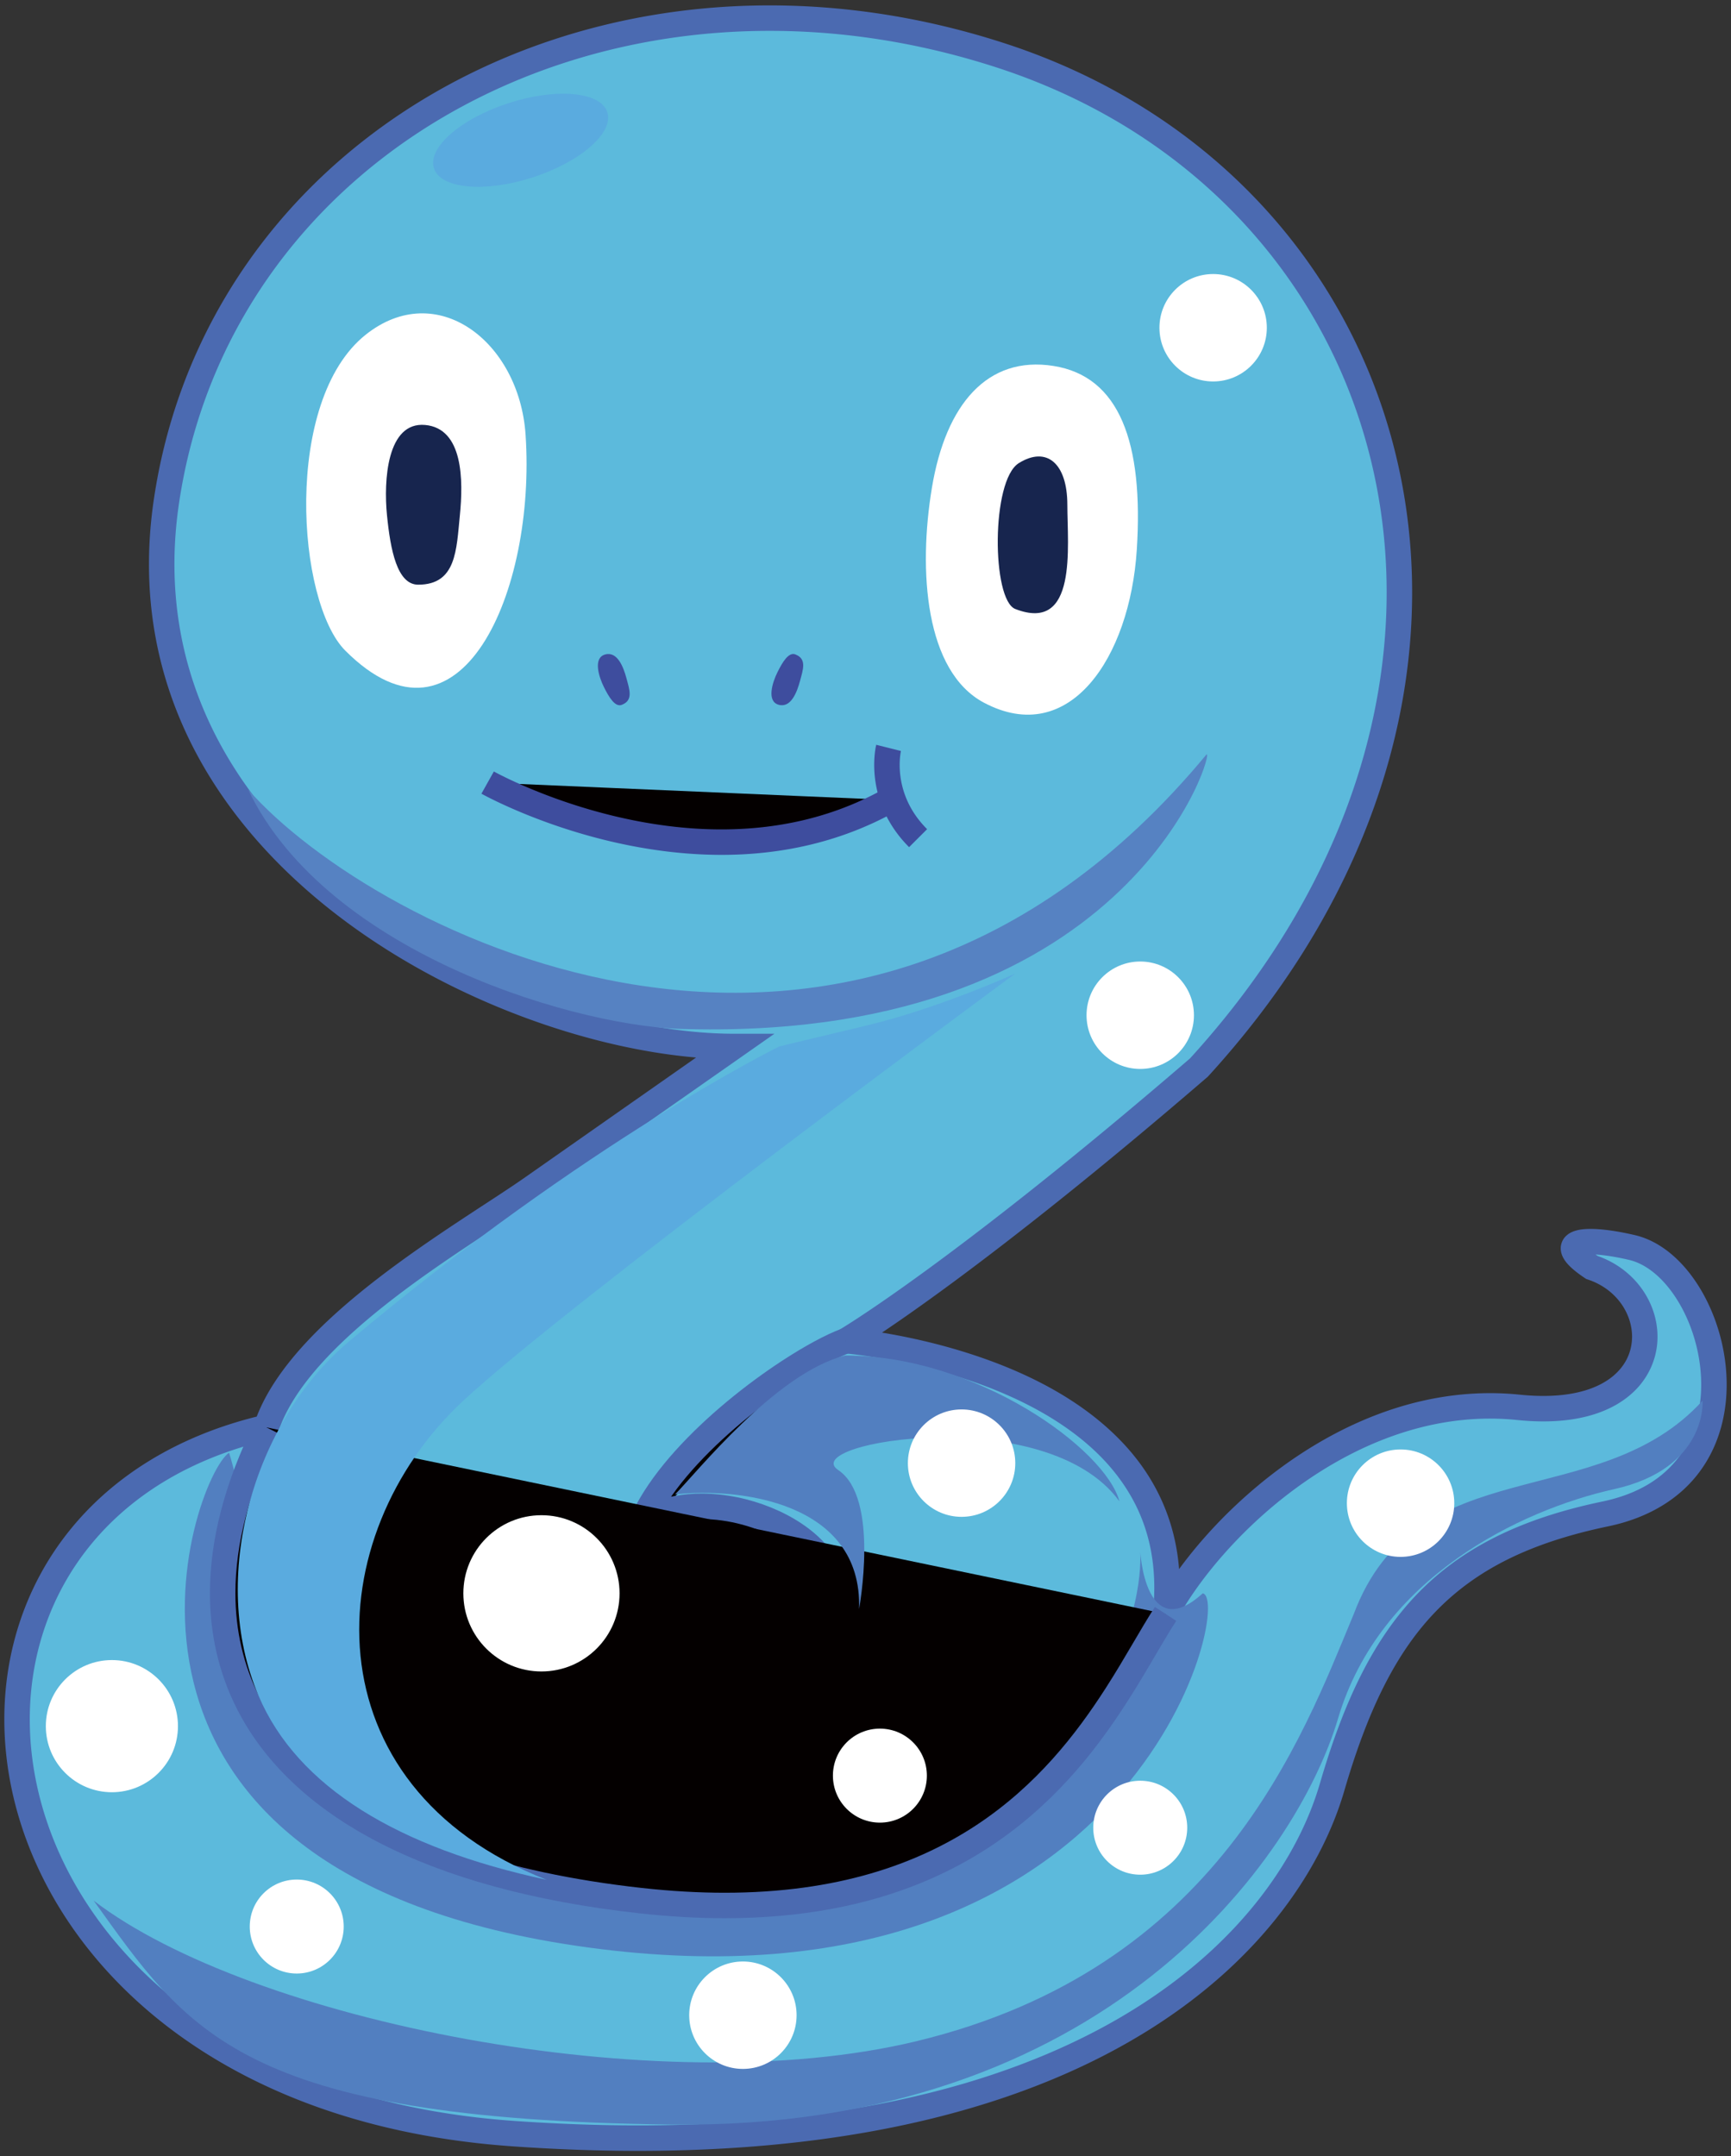 <svg version="1.1" id="_x31_0" xmlns="http://www.w3.org/2000/svg" x="0" y="0" viewBox="0 0 642.386 800" xml:space="preserve"><rect x="0" y="0" width="642.386" height="800" fill="#333333" stroke="none"/><style>.st1{fill:#4b6ab1}.st2{fill:#fff}.st3{fill:#3e4d9e}.st4{fill:#17254e}.st6{fill:#527fc0}.st7{fill:#040000}.st8{fill:#5aabdf}</style><path d="M272.432 388.257c-81.578 0-230.222-70.237-210.665-202.282C81.541 52.491 224.916-26.614 370.761 20.358c152.371 49.078 205.161 232.358 74.157 375.724-88.99 76.635-131.02 101.346-131.02 101.346s128.543 9.896 118.656 101.356c17.301-32.14 69.171-82.998 131.021-76.637 56.761 5.845 56.843-42.014 27.188-51.907-14.842-9.887-3.521-11.644 14.823-7.409 32.139 7.419 52.143 85.942-9.887 98.868-59.33 12.365-84.041 42.02-101.341 101.35-17.306 59.326-96.207 143.212-304.047 128.54C-19.805 776.77-49.461 564.176 98.85 529.571c12.356-37.085 73.509-71.216 98.87-88.991 36.064-25.273 74.712-52.323 74.712-52.323z" fill="#5cbadc"/><path class="st1" d="M272.432 388.257v-4.725c-18.527.006-40.966-3.772-64.058-11.278-34.655-11.25-70.782-30.89-98.008-58.247-27.244-27.395-45.612-62.232-45.631-104.669 0-7.325.548-14.88 1.705-22.671 7.766-52.35 34.906-96.039 73.948-126.785 39.041-30.73 90.004-48.436 145.242-48.436 27.164 0 55.359 4.278 83.682 13.407C414.768 39.497 451.04 66.248 476 100.307c24.954 34.062 38.595 75.45 38.599 119.481-.009 56.647-22.583 117.722-73.167 173.104l3.487 3.188-3.084-3.58c-44.406 38.24-77.062 63.498-98.58 79.171-10.758 7.839-18.733 13.28-23.999 16.751a287.646 287.646 0 01-5.879 3.784c-.644.402-1.121.693-1.434.882l-.344.207-.096.058-12.977 7.626 15.008 1.156.29.025c3.209.266 32.553 3.202 60.544 15.674 14.001 6.218 27.606 14.797 37.563 26.339 9.951 11.572 16.408 25.953 16.438 44.777 0 2.989-.168 6.095-.514 9.328l8.857 2.741c7.734-14.408 23.217-33.342 43.55-48.393 20.352-15.092 45.46-26.319 72.689-26.308 3.345 0 6.721.166 10.129.523 3.409.351 6.632.513 9.683.513 13.959.004 24.517-3.522 31.697-9.393 7.188-5.847 10.686-14.02 10.655-22.04-.001-12.841-8.58-25.41-22.86-30.168l-1.494 4.483 2.619-3.932c-2.202-1.46-3.675-2.688-4.395-3.462-.362-.377-.525-.638-.524-.642l-.97.531 1.055-.312-.084-.219-.97.531 1.055-.312-2.436.726 2.535.002-.099-.728-2.436.726 2.535.002h-3.09l2.285 2.091c.428-.414.84-1.388.805-2.091h-3.09l2.285 2.091-1.421-1.3.844 1.759.576-.459-1.421-1.3.844 1.759-.084-.176.074.179.01-.004-.084-.176.074.179c.047-.055 1.276-.337 3.027-.314 3.258-.008 8.362.671 14.236 2.042 3.344.769 6.703 2.564 9.891 5.295 4.779 4.082 9.083 10.261 12.111 17.473 3.039 7.21 4.814 15.428 4.811 23.506-.003 9.709-2.53 19.129-8.224 26.761-5.71 7.62-14.607 13.709-28.373 16.607-30.242 6.28-52.342 17.208-68.872 34.412-16.532 17.195-27.285 40.228-36.041 70.24-7.64 26.177-27.932 57.799-67.755 82.947-39.822 25.148-99.295 43.877-185.298 43.881-14.602 0-29.968-.541-46.127-1.677-60.501-4.276-105.382-25.121-135.148-53.03-29.767-27.922-44.44-62.951-44.439-95.928.007-23.45 7.39-45.843 22.11-64.152 14.73-18.302 36.839-32.606 66.758-39.596l2.572-.601.836-2.507c2.775-8.366 8.517-16.989 16.116-25.373 11.382-12.588 26.83-24.593 41.807-35.048 14.991-10.472 29.463-19.391 39.176-26.194 18.031-12.636 36.709-25.716 50.879-35.638 7.084-4.961 13.043-9.131 17.23-12.061l6.602-4.622 12.274-8.594H272.43v4.729l-2.71-3.872s-38.647 27.05-74.714 52.325c-12.427 8.721-34.215 21.79-54.481 37.38-10.145 7.807-19.939 16.263-28.086 25.259-8.135 9.002-14.671 18.551-18.073 28.729l4.483 1.493-1.074-4.602c-31.7 7.382-55.851 22.813-71.975 42.875-16.134 20.053-24.201 44.645-24.194 70.074.001 35.788 15.907 73.263 47.424 102.82 31.52 29.568 78.628 51.175 140.947 55.562 16.368 1.151 31.955 1.7 46.791 1.7 87.35.004 148.697-19.041 190.342-45.337 41.646-26.296 63.471-59.789 71.782-88.293 8.545-29.318 18.799-50.776 33.78-66.334 14.983-15.547 34.903-25.631 63.991-31.714 15.614-3.227 26.896-10.619 34.018-20.207 7.14-9.578 10.101-21.091 10.099-32.409-.013-12.6-3.606-25.064-9.549-35.142-2.979-5.037-6.557-9.482-10.673-13.012-4.112-3.522-8.79-6.142-13.908-7.325-6.365-1.468-11.934-2.276-16.366-2.284-2.316.018-4.311.178-6.332.91-1.005.385-2.086.941-3.078 2.009-.999 1.037-1.709 2.743-1.674 4.289.006 1.443.453 2.626.979 3.592.811 1.454 1.858 2.591 3.158 3.776 1.302 1.175 2.881 2.366 4.808 3.65l.528.352.598.199c10.569 3.524 16.401 12.583 16.4 21.204-.031 5.392-2.159 10.574-7.192 14.728-5.04 4.131-13.295 7.253-25.712 7.257-2.713 0-5.613-.146-8.706-.464a106.772 106.772 0 00-11.105-.572c-29.88.012-56.822 12.235-78.317 28.165-21.513 15.974-37.676 35.632-46.242 51.506l4.16 2.239 4.698.501c.38-3.549.567-6.991.567-10.334.032-21.747-7.992-39.068-19.834-52.2-17.78-19.729-43.685-30.511-65.081-36.624-21.414-6.081-38.439-7.392-38.644-7.411l-.362 4.711 2.393 4.07c.292-.171 42.541-25.05 131.71-101.838l.21-.181.194-.211c51.988-56.885 75.649-120.299 75.641-179.478.004-45.985-14.278-89.382-40.425-125.065-26.142-35.689-64.149-63.647-111.413-78.865C342.963 6.434 313.784 2 285.629 2c-57.255 0-110.287 18.348-151.087 50.458-40.799 32.094-69.344 78.031-77.45 132.823-1.223 8.237-1.807 16.261-1.807 24.057-.009 30.158 8.788 56.893 23.136 79.8 21.533 34.377 55.375 60.233 91.06 77.592 35.718 17.342 73.284 26.229 102.951 26.249v-4.722l-2.71-3.872 2.71 3.872z"/><path class="st2" d="M365.182 260.724c-21.895-11.595-24.479-48.951-19.326-79.866 5.158-30.915 20.614-48.953 45.093-45.091 24.471 3.865 33.489 28.35 30.916 68.279-2.579 39.931-24.973 73.466-56.683 56.678z"/><path class="st3" d="M230.706 261.517c-2.43.914-4.7-2.796-6.611-6.652-1.905-3.838-4.064-10.791.479-12.05 4.563-1.257 6.82 4.746 7.927 8.899 1.103 4.147 2.607 8.143-1.795 9.803zM295.121 242.782c-2.441-.914-4.71 2.79-6.611 6.648-1.91 3.844-4.07 10.796.48 12.056 4.553 1.254 6.809-4.748 7.912-8.901 1.107-4.151 2.611-8.144-1.781-9.803z"/><path class="st4" d="M376.776 225.941c-8.742-3.395-9.015-47.663 1.288-54.104 10.306-6.439 18.034 0 18.034 15.461 0 15.457 3.866 47.663-19.322 38.643z"/><path d="M447.626 280.046c4.116-4.961-25.761 105.637-191.937 101.77-38.644 0-133.978-27.05-163.602-88.885 46.376 52.812 224.146 145.563 355.539-12.885z" fill="#5682c2"/><path class="st6" d="M423.147 575.687s1.934 34.781 23.188 15.461c11.594 1.929-24.069 159.112-228.007 131.394C19.299 695.486 71.151 548.38 85.001 538.973c7.727 23.186 28.982 171.98 187.43 152.657 158.449-19.331 150.716-115.943 150.716-115.943z"/><path class="st7" d="M313.898 497.428c-24.47 9.023-100.719 64.732-73.665 99.514 27.05 34.781 72.133 9.018 68.271-10.302-3.866-19.322-41.222-34.781-65.701-24.48"/><path class="st1" d="M312.263 492.994c-5.8 2.151-13.519 6.315-22.161 11.962-12.928 8.467-27.72 20.215-39.491 33.288-5.884 6.542-11.015 13.416-14.746 20.48-3.719 7.059-6.076 14.355-6.084 21.708-.024 6.751 2.106 13.51 6.722 19.41 5.245 6.749 11.255 11.54 17.55 14.593 6.294 3.061 12.838 4.381 19.112 4.378 10.544-.016 20.307-3.639 27.649-9.002 3.67-2.693 6.752-5.836 8.992-9.329 2.23-3.485 3.645-7.38 3.651-11.47 0-1.095-.102-2.199-.319-3.29l-.002-.01c-.966-4.805-3.471-9.133-6.839-12.913-5.075-5.668-12.154-10.234-20.145-13.494-7.994-3.245-16.92-5.16-25.765-5.164-6.673.002-13.32 1.093-19.421 3.664l3.674 8.708c4.696-1.987 10.105-2.927 15.746-2.924 9.952-.016 20.567 2.971 28.754 7.626 4.097 2.317 7.579 5.041 10.106 7.876 2.537 2.843 4.083 5.75 4.624 8.475l-.002-.01c.092.466.14.953.14 1.456.006 1.841-.666 4.047-2.16 6.376-2.215 3.489-6.242 7.089-11.312 9.697-5.066 2.624-11.131 4.283-17.372 4.279-4.966-.004-10.042-1.029-14.982-3.428-4.939-2.403-9.777-6.187-14.221-11.896-3.355-4.354-4.71-8.742-4.734-13.609-.028-7.021 3.156-15.18 8.683-23.479 8.245-12.452 21.503-25.016 34.568-35.007 6.529-5.004 13.012-9.381 18.771-12.835 5.747-3.45 10.819-5.98 14.281-7.251l-3.268-8.864.001-.001z"/><path class="st7" d="M432.554 598.784c-22.284 34.232-55.778 121.82-194.905 106.365C98.524 689.694 55.382 616.78 98.85 529.571"/><path class="st1" d="M428.595 596.204c-5.302 8.157-10.972 18.776-18.324 30.214-11.018 17.153-25.707 36.042-47.853 50.673-22.156 14.617-51.82 25.119-93.423 25.138-9.623 0-19.883-.568-30.825-1.779-51.78-5.74-89.722-19.547-114.398-38.584-12.351-9.521-21.413-20.318-27.424-32.155-6.006-11.839-8.985-24.748-8.99-38.645-.003-18.286 5.207-38.305 15.721-59.39l-8.456-4.213c-11.015 22.091-16.711 43.511-16.714 63.603-.005 15.252 3.308 29.724 10.013 42.922 10.056 19.818 27.655 36.641 52.505 49.517 24.866 12.887 57.023 21.925 96.701 26.337 11.266 1.245 21.872 1.833 31.867 1.833 28.795.004 52.506-4.891 72.136-12.816 29.459-11.878 49.61-30.556 64.183-49.089 14.565-18.518 23.75-37.004 31.199-48.412l-7.916-5.154h-.002z"/><path class="st7" d="M180.963 290.353s80.524 45.088 149.438 6.445"/><path class="st3" d="M178.655 294.474c.371.164 40.305 22.639 89.08 22.694 20.894.004 43.471-4.194 64.976-16.252l-4.619-8.239c-19.844 11.119-40.702 15.039-60.356 15.043-22.92.006-44.137-5.375-59.568-10.781-7.716-2.702-13.985-5.402-18.302-7.417a142.588 142.588 0 01-4.95-2.421c-.559-.289-.982-.514-1.259-.662l-.304-.166-.081-.045-4.615 8.247-.002-.001z"/><path class="st7" d="M329.76 277.471s-4.507 18.034 10.952 33.494"/><path class="st3" d="M325.177 276.323c-.07.285-.751 3.094-.754 7.456 0 3.735.505 8.628 2.387 13.98 1.877 5.35 5.159 11.148 10.561 16.545l6.683-6.677c-4.366-4.375-6.867-8.857-8.331-13.002a32.832 32.832 0 01-1.852-10.845c0-1.683.134-3.044.261-3.95.064-.453.125-.791.166-.999l.044-.211v-.002l-9.165-2.292v-.003z"/><path class="st8" d="M225.382 41.634c2.464 7.618-9.956 18.45-27.723 24.194-17.767 5.743-34.168 4.217-36.627-3.391-2.464-7.616 9.951-18.444 27.722-24.187 17.768-5.75 34.169-4.222 36.628 3.384z"/><path class="st6" d="M318.807 596.942s7.728-41.227-7.731-51.53c-15.456-10.301 77.295-25.761 104.345 11.595-5.149-19.326-52.812-54.104-101.762-54.104-25.766 6.435-55.404 43.801-63.132 51.528 23.187-2.582 69.563 2.58 68.28 42.511zM631.838 519.651s1.933 25.121-32.848 32.848c-34.783 7.727-86.952 32.848-102.413 85.019-15.46 52.176-86.951 152.649-247.333 150.72-160.381-1.929-179.703-34.787-214.485-83.09 57.969 44.447 209.655 75.255 305.304 52.17 112.072-27.046 142.988-112.068 162.31-158.444 23.186-61.835 90.817-36.714 129.465-79.223z"/><path class="st8" d="M321.386 380.526c27.054-6.437 55.39-19.323 55.39-19.323S211.4 483.019 171.954 519.651c-54.104 50.238-57.97 142.988 30.914 177.774-55.109-11.812-92.492-34.418-106.923-68.285-18.621-43.709-1.942-101.6 33.499-131.395 88.885-74.716 159.731-109.489 159.731-109.489s5.162-1.292 32.211-7.73z"/><path class="st2" d="M229.922 591.148c0 16.009-12.978 28.98-28.987 28.98s-28.981-12.971-28.981-28.98 12.972-28.988 28.981-28.988 28.987 12.979 28.987 28.988zM443.079 376.664c0 11.001-8.924 19.925-19.931 19.925-11.002 0-19.925-8.924-19.925-19.925 0-11.01 8.923-19.932 19.925-19.932 11.006 0 19.931 8.922 19.931 19.932zM343.969 658.777c0 9.629-7.802 17.436-17.434 17.436-9.628 0-17.435-7.807-17.435-17.436 0-9.633 7.807-17.439 17.435-17.439 9.632 0 17.434 7.806 17.434 17.439zM440.587 678.103c0 9.625-7.807 17.431-17.439 17.431-9.628 0-17.435-7.806-17.435-17.431 0-9.636 7.807-17.438 17.435-17.438 9.632 0 17.439 7.801 17.439 17.438zM127.557 714.772c0 9.625-7.806 17.43-17.439 17.43-9.628 0-17.434-7.805-17.434-17.43 0-9.633 7.806-17.438 17.434-17.438 9.633 0 17.439 7.805 17.439 17.438zM66.039 640.421c0 13.539-10.975 24.516-24.516 24.516-13.541 0-24.517-10.976-24.517-24.516 0-13.541 10.976-24.517 24.517-24.517 13.541-.001 24.516 10.976 24.516 24.517zM470.127 121.599c0 11.007-8.923 19.929-19.925 19.929-11.004 0-19.927-8.922-19.927-19.929 0-11.005 8.922-19.928 19.927-19.928 11.002 0 19.925 8.922 19.925 19.928zM539.691 557.694c0 11.003-8.923 19.925-19.927 19.925-11.003 0-19.926-8.922-19.926-19.925 0-11.008 8.923-19.93 19.926-19.93 11.004.001 19.927 8.923 19.927 19.93zM295.62 747.657c0 11.01-8.923 19.932-19.926 19.932-11.008 0-19.926-8.922-19.926-19.932 0-10.997 8.918-19.921 19.926-19.921 11.003-.001 19.926 8.924 19.926 19.921zM376.776 542.839c0 11.003-8.922 19.925-19.93 19.925-11.002 0-19.926-8.922-19.926-19.925s8.924-19.925 19.926-19.925c11.008 0 19.93 8.922 19.93 19.925zM128.152 241.402c-18.035-18.034-23.188-92.752 7.561-117.221 26.307-20.937 56.973 2.458 59.33 37.073 3.96 58.253-24.299 122.742-66.891 80.148z"/><path class="st4" d="M155.201 216.923c-7.834 0-10.302-12.878-11.589-25.763-1.292-12.882 0-34.771 14.164-33.49 14.178 1.284 14.178 20.608 12.886 33.49-1.293 12.886-1.293 25.763-15.461 25.763z"/></svg>
